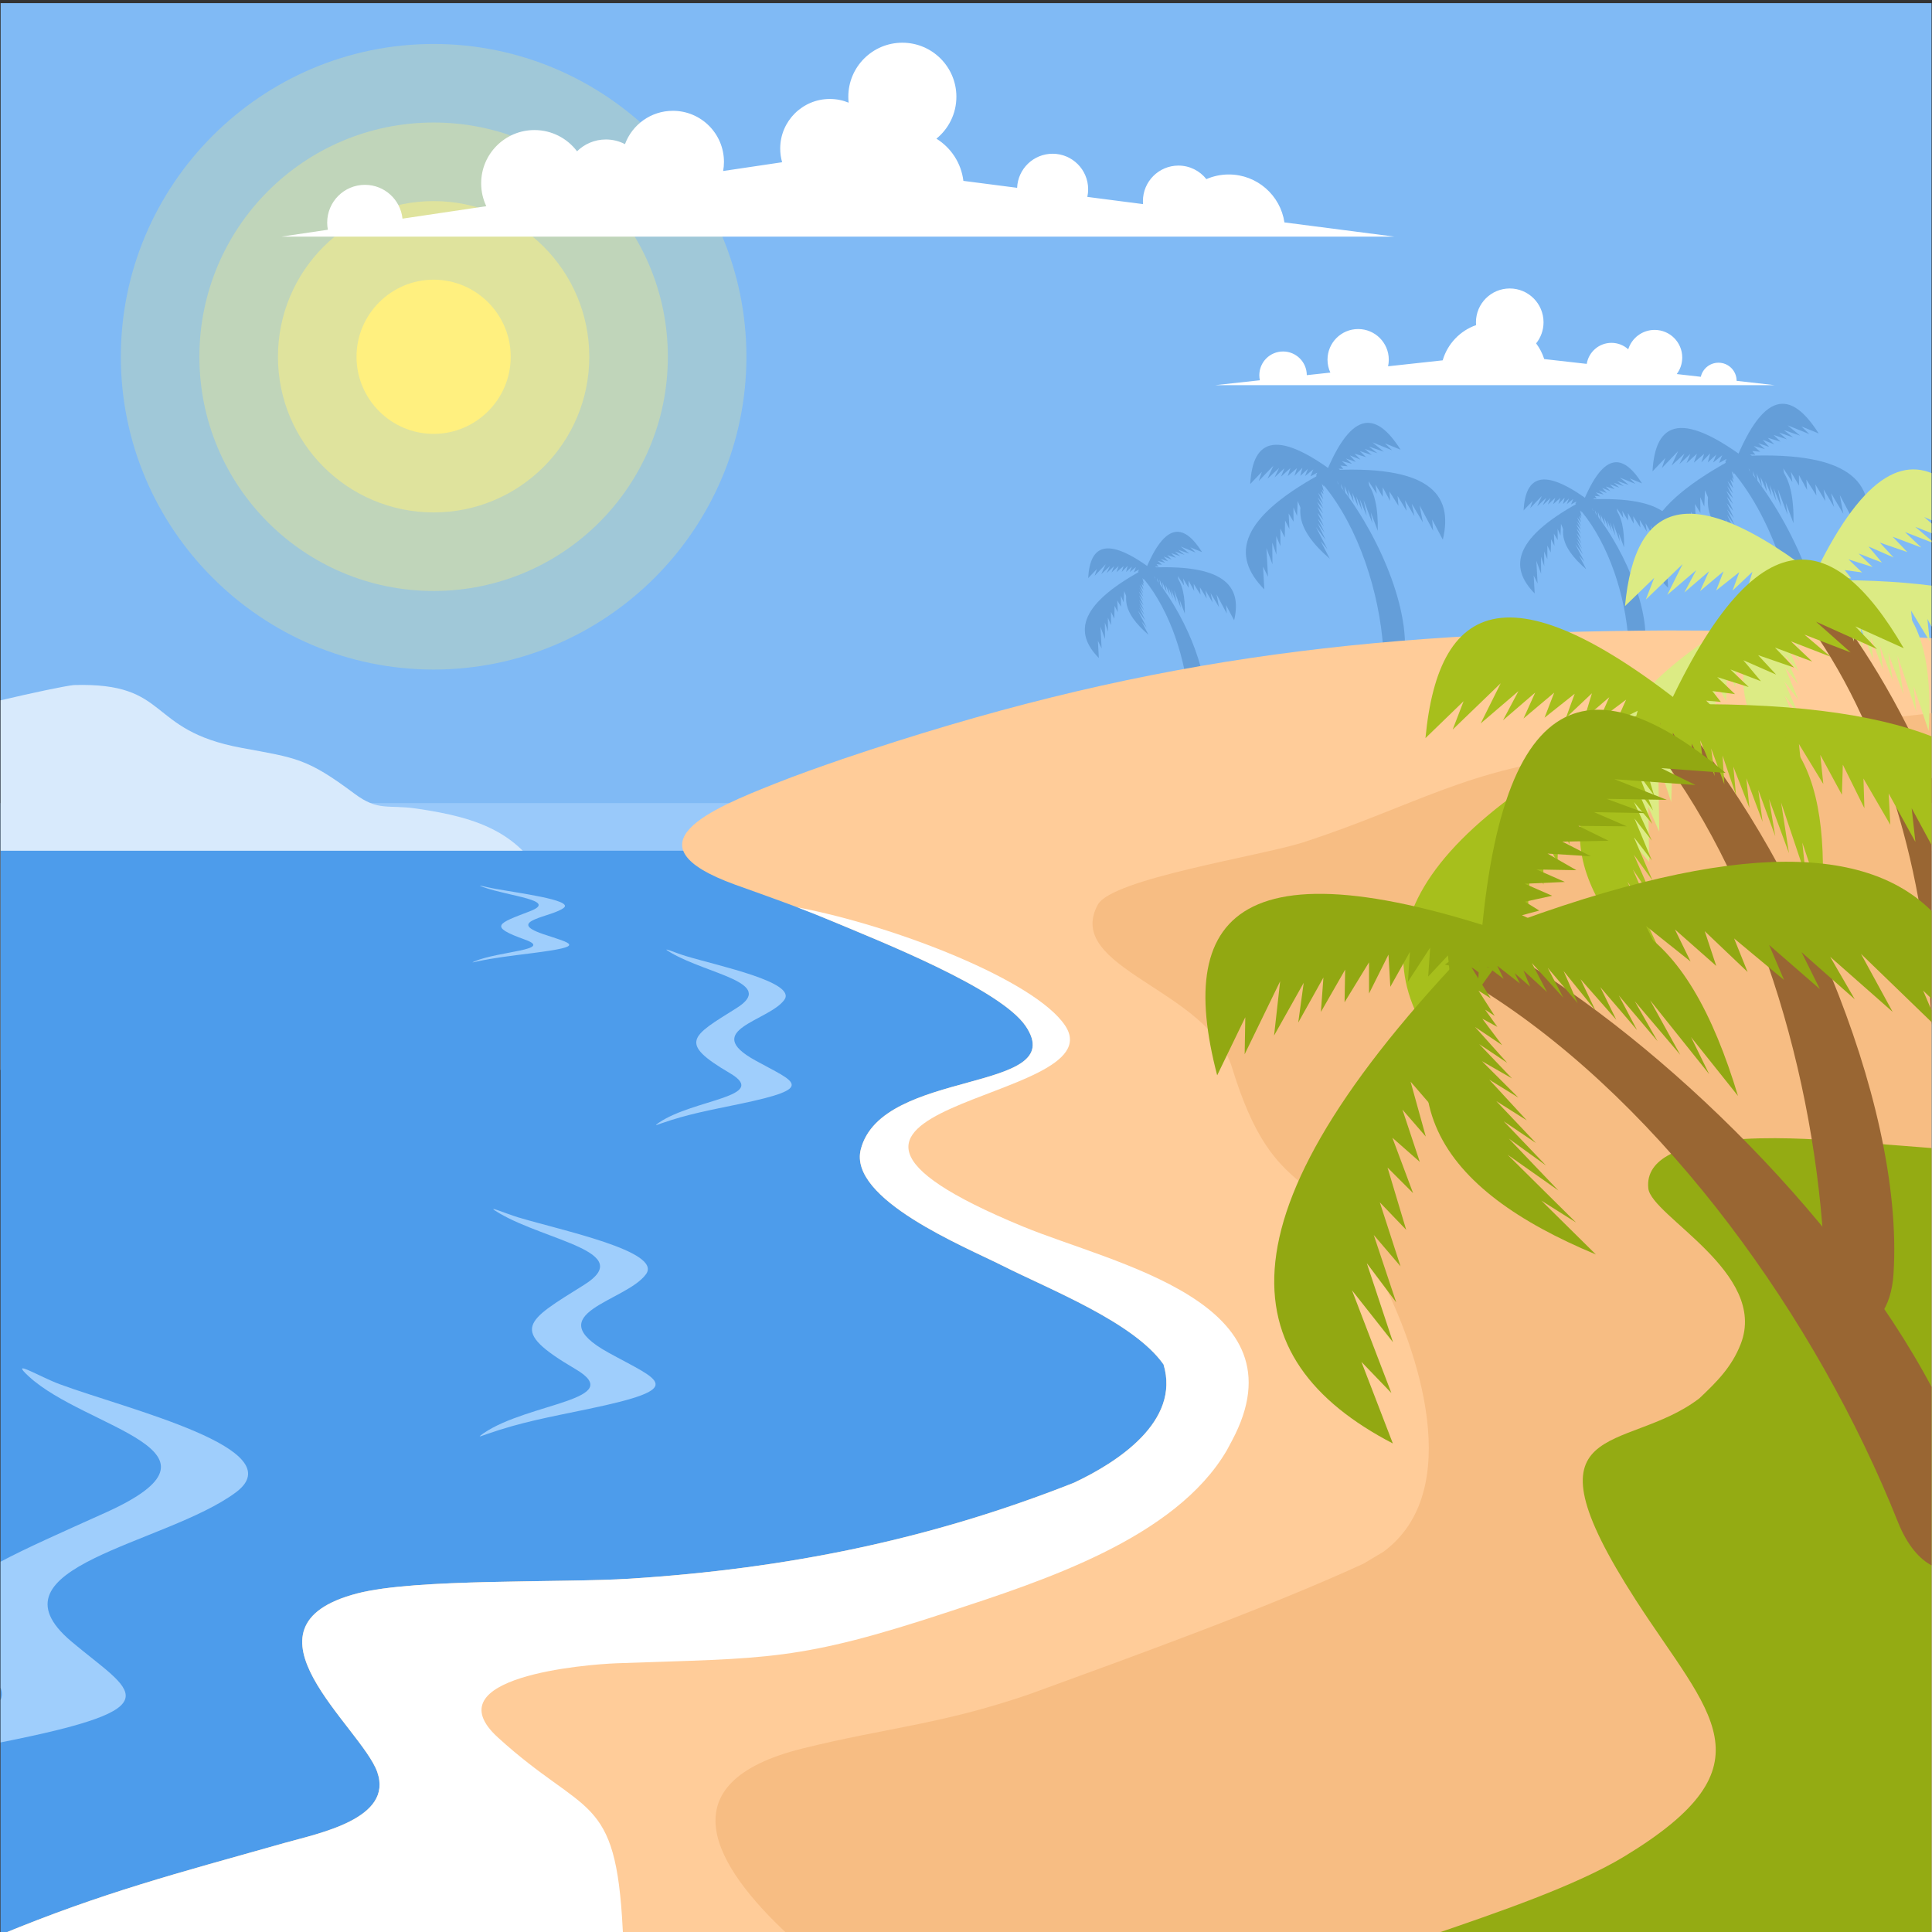 <?xml version="1.0" encoding="UTF-8"?>
<svg version="1.1" viewBox="0 0 880 880" xmlns="http://www.w3.org/2000/svg">
<rect x="0" y="0" width="880" height="880" fill="#333333" stroke="none"/>
<defs>
<clipPath id="a">
<path d="m0 660h660v-660h-660z"/>
</clipPath>
</defs>
<g transform="matrix(1.333 0 0 -1.333 0 880)">
<path d="m0.214 0h659.79v659.09h-659.79z" fill="#80baf5"/>
<path d="m0.212 369.47h659.79v16.273h-659.79z" fill="#99c9fa"/>
<g clip-path="url(#a)">
<g transform="translate(.214 294.57)">
<path d="m0 0v126.3c10.468 2.466 22.103 4.941 25.043 5.213 33.4 0.961 24.317-15.373 57.257-21.461 18.785-3.471 22.368-3.531 38.576-15.636 8.242-6.156 11.407-3.683 21.153-5.104 21.464-3.128 37.385-8.286 46.333-29.821 1.593-3.834 2.392-5.469 4.472-9.063 10.577-16.149 18.668-22.029-5.785-33.476-6.365-2.98-13.373-5.423-20.013-7.731-23.977-6.795-104.65-9.11-167.04-9.225" fill="#d8eafc" fill-rule="evenodd"/>
</g>
<g transform="translate(592.56 498.49)">
<path d="m0 0c-3.607 4.395-1.606 8.349 2.097 4.425 13.851-14.674 28.981-44.519 28.447-65.72-0.214-8.465-7.618-8.973-8.182-0.534-1.44 21.541-9.303 45.917-22.362 61.829" fill="#649ed9" fill-rule="evenodd"/>
</g>
<g transform="translate(594.66 504.72)">
<path d="m0 0c-35.021-18.282-37.208-32.715-24.673-45.423l-0.475 8.595 1.864-3.823-0.583 10.811 2.269-6.098-0.061 8.198 1.568-4.566-0.064 6.992 1.561-3.746-8e-3 6.624 1.642-3.374 0.133 6.398 1.621-3.168-0.264 5.816 1.837-3.095-0.044 5.426 1.372-3.234 0.236 5.602 1.325-3.127 0.688 4.037 0.983-1.489 0.539 2.612 0.493-1.086 1.024 3.778 0.659-1.345 1.373 4.704 0.614-1.915 1.693 3.343 0.159-0.809h3e-3c0.83 1.124 1.671 2.245 2.516 3.362" fill="#649ed9" fill-rule="evenodd"/>
</g>
<g transform="translate(592.79 504.19)">
<path d="m0 0c39.428 2.474 48.769-8.747 44.613-26.107l-4.038 7.601 0.382-4.236-5.094 9.555 1.213-6.392-4.187 7.045 1.016-4.718-3.559 6.018 0.602-4.015-3.421 5.673 0.341-3.737-3.425 5.406 0.249-3.548-2.78 5.113 0.026-3.598-2.765 4.666 0.495-3.479-3.1 4.674 0.485-3.364-2.678 3.1-0.068-1.784-1.814 1.958 0.14-1.185-2.832 2.703 0.135-1.491-3.61 3.314 0.466-1.955-3.178 1.985 0.28-0.775v-1e-3c-1.292 0.531-2.59 1.056-3.894 1.574" fill="#649ed9" fill-rule="evenodd"/>
</g>
<g transform="translate(593.39 504.32)">
<path d="m0 0c-15.174-11.708-11.212-22.736 1.335-33.459l-3.474 6.692 2.582-3.092-4.361 8.417 3.673-4.885-3.068 6.354 2.671-3.645-2.627 5.421 2.365-3.013-2.452 5.132 2.273-2.728-2.281 4.948 2.185-2.568-2.312 4.523 2.293-2.526-2.033 4.207 2.055-2.602-1.924 4.323 1.986-2.516-1.062 3.081 1.166-1.225-0.627 1.987 0.708-0.875-0.755 2.855 0.913-1.088-0.88 3.548 1.092-1.527-0.176 2.471 0.399-0.638c0.105 0.812 0.219 1.622 0.336 2.428" fill="#649ed9" fill-rule="evenodd"/>
</g>
<g transform="translate(589.34 502.59)">
<path d="m0 0c18.364 5.73 23.821-4.207 23.49-21.168l-2.619 6.926 0.578-4.02-3.298 8.706 1.171-6.012-2.636 6.383 0.923-4.427-2.244 5.453 0.662-3.789-2.146 5.134 0.512-3.545-2.122 4.881 0.451-3.375-1.791 4.655 0.347-3.442-1.742 4.229 0.562-3.285-1.9 4.207 0.544-3.177-1.555 2.737 0.134-1.712-1.039 1.718 0.179-1.121-1.59 2.344 0.201-1.415-2.011 2.863 0.401-1.832-1.683 1.628 0.203-0.717c-0.659 0.398-1.32 0.788-1.982 1.173" fill="#649ed9" fill-rule="evenodd"/>
</g>
<g transform="translate(600.61 500.23)">
<path d="m0 0c-26.225 20.9-34.999 15.73-35.947-1.129l4.39 4.591-1.177-3.45 5.529 5.765-2.21-4.903 4.371 4.047-1.715-3.561 3.725 3.462-1.282-3.153 3.552 3.231-1.041-3.041 3.499 3.005-0.94-2.923 2.996 3.059-0.799-3.073 2.892 2.683-1.093-2.745 3.119 2.53-1.061-2.653 2.492 1.381-0.341-1.562 1.656 0.815-0.352-0.949 2.509 0.968-0.414-1.215 3.167 1.122-0.74-1.454 2.588 0.187-0.357-0.531c0.992-0.16 1.986-0.329 2.984-0.504" fill="#649ed9" fill-rule="evenodd"/>
</g>
<g transform="translate(591.62 499.12)">
<path d="m0 0c10.77 28.813 20.522 27.605 29.818 12.937l-5.892 2.393 2.702-2.619-7.414 2.995 4.278-3.516-5.603 1.913 3.194-2.509-4.78 1.643 2.636-2.317-4.525 1.505 2.387-2.307-4.366 1.322 2.244-2.243-3.985 1.567 2.203-2.431-3.71 1.271 2.277-2.024-3.815 1.046 2.203-1.954-2.727 0.264 1.068-1.26-1.759 0.086 0.767-0.71-2.531-0.111 0.95-0.922-3.145-0.229 1.337-1.01-2.2-0.837 0.561-0.333-2e-3 -2e-3c-0.726-0.526-1.451-1.064-2.171-1.608" fill="#649ed9" fill-rule="evenodd"/>
</g>
<g transform="translate(540.49 485.32)">
<path d="m0 0c-2.57 3.131-1.145 5.95 1.497 3.155 9.872-10.46 20.655-31.735 20.277-46.848-0.151-6.033-5.431-6.396-5.833-0.381-1.027 15.355-6.632 32.732-15.941 44.074" fill="#649ed9" fill-rule="evenodd"/>
</g>
<g transform="translate(541.99 489.76)">
<path d="m0 0c-24.963-13.031-26.523-23.319-17.588-32.378l-0.338 6.125 1.328-2.724-0.417 7.707 1.621-4.348-0.046 5.845 1.119-3.255-0.045 4.985 1.112-2.672-7e-3 4.721 1.171-2.404 0.096 4.561 1.156-2.258-0.19 4.145 1.31-2.206-0.032 3.868 0.981-2.305 0.166 3.993 0.946-2.23 0.49 2.879 0.7-1.062 0.385 1.862 0.349-0.774 0.732 2.693 0.468-0.958 0.98 3.352 0.439-1.365 1.205 2.384 0.115-0.576c0.593 0.8 1.19 1.599 1.794 2.395" fill="#649ed9" fill-rule="evenodd"/>
</g>
<g transform="translate(540.65 489.39)">
<path d="m0 0c28.107 1.763 34.764-6.235 31.801-18.609l-2.879 5.418 0.274-3.02-3.631 6.811 0.866-4.557-2.988 5.022 0.726-3.362-2.538 4.289 0.431-2.862-2.441 4.044 0.245-2.665-2.442 3.854 0.179-2.528-1.983 3.644 0.02-2.565-1.973 3.326 0.354-2.479-2.208 3.331 0.345-2.398-1.911 2.21-0.049-1.271-1.292 1.395 0.101-0.844-2.022 1.926 0.096-1.062-2.572 2.362 0.333-1.394-2.267 1.415 0.198-0.552 3e-3 -1e-3c-0.92 0.378-1.847 0.752-2.776 1.122" fill="#649ed9" fill-rule="evenodd"/>
</g>
<g transform="translate(541.08 489.48)">
<path d="m0 0c-10.815-8.347-7.99-16.208 0.953-23.85l-2.476 4.768 1.839-2.203-3.109 5.999 2.619-3.481-2.187 4.53 1.906-2.599-1.872 3.863 1.682-2.146-1.747 3.657 1.622-1.944-1.626 3.527 1.558-1.83-1.648 3.224 1.633-1.801-1.45 2.999 1.465-1.855-1.372 3.083 1.416-1.794-0.754 2.195 0.83-0.873-0.448 1.417 0.505-0.625-0.537 2.036 0.647-0.776-0.625 2.528 0.779-1.087-0.125 1.761 0.285-0.454c0.073 0.579 0.154 1.155 0.237 1.731" fill="#649ed9" fill-rule="evenodd"/>
</g>
<g transform="translate(538.2 488.24)">
<path d="m0 0c13.092 4.085 16.979-2.999 16.742-15.089l-1.864 4.938 0.411-2.867-2.351 6.207 0.837-4.286-1.882 4.55 0.66-3.156-1.601 3.888 0.471-2.701-1.528 3.66 0.364-2.527-1.512 3.479 0.321-2.406-1.276 3.319 0.247-2.454-1.242 3.015 0.399-2.343-1.352 2.999 0.387-2.265-1.11 1.952 0.098-1.221-0.74 1.226 0.125-0.8-1.132 1.671 0.144-1.009-1.435 2.041 0.287-1.305-1.201 1.16 0.147-0.512c-0.471 0.284-0.941 0.562-1.414 0.836" fill="#649ed9" fill-rule="evenodd"/>
</g>
<g transform="translate(546.23 486.56)">
<path d="m0 0c-18.694 14.9-24.947 11.213-25.624-0.805l3.129 3.273-0.84-2.46 3.944 4.111-1.578-3.495 3.117 2.884-1.222-2.538 2.655 2.468-0.913-2.248 2.533 2.304-0.745-2.167 2.494 2.14-0.671-2.083 2.137 2.18-0.568-2.189 2.06 1.912-0.779-1.958 2.222 1.803-0.754-1.89 1.776 0.985-0.243-1.114 1.179 0.581-0.25-0.676 1.789 0.69-0.294-0.867 2.256 0.801-0.527-1.037 1.845 0.134-0.255-0.379c0.706-0.114 1.417-0.235 2.127-0.36" fill="#649ed9" fill-rule="evenodd"/>
</g>
<g transform="translate(539.82 485.77)">
<path d="m0 0c7.677 20.538 14.63 19.676 21.258 9.22l-4.202 1.705 1.926-1.865-5.286 2.134 3.051-2.505-3.996 1.363 2.278-1.789-3.405 1.172 1.877-1.652-3.225 1.074 1.701-1.646-3.112 0.942 1.6-1.599-2.842 1.118 1.572-1.732-2.643 0.905 1.622-1.444-2.722 0.746 1.571-1.392-1.944 0.188 0.763-0.899-1.255 0.061 0.546-0.504-1.803-0.08 0.676-0.658-2.241-0.163 0.953-0.72-1.569-0.596 0.4-0.238c-0.518-0.376-1.034-0.759-1.549-1.146" fill="#649ed9" fill-rule="evenodd"/>
</g>
<g transform="translate(452.44 494.23)">
<path d="m0 0c-3.264 3.977-1.451 7.554 1.898 4.004 12.534-13.278 26.222-40.282 25.74-59.466-0.194-7.66-6.893-8.12-7.403-0.484-1.305 19.491-8.418 41.548-20.235 55.946" fill="#649ed9" fill-rule="evenodd"/>
</g>
<g transform="translate(454.34 499.87)">
<path d="m0 0c-31.689-16.542-33.668-29.602-22.324-41.101l-0.431 7.777 1.688-3.46-0.53 9.783 2.054-5.518-0.057 7.418 1.422-4.132-0.059 6.329 1.414-3.391-8e-3 5.993 1.485-3.053 0.12 5.791 1.47-2.867-0.242 5.261 1.663-2.8-0.041 4.91 1.244-2.925 0.211 5.067 1.2-2.83 0.623 3.654 0.89-1.347 0.487 2.363 0.444-0.982 0.928 3.418 0.596-1.217 1.244 4.256 0.554-1.732 1.531 3.025 0.148-0.732c0.752 1.016 1.511 2.031 2.276 3.042" fill="#649ed9" fill-rule="evenodd"/>
</g>
<g transform="translate(452.64 499.39)">
<path d="m0 0c35.68 2.237 44.128-7.915 40.37-23.622l-3.653 6.876 0.344-3.833-4.611 8.645 1.098-5.783-3.787 6.377 0.921-4.271-3.225 5.444 0.547-3.631-3.095 5.132 0.309-3.381-3.1 4.893 0.228-3.213-2.516 4.628 0.024-3.257-2.506 4.223 0.451-3.148-2.806 4.229 0.442-3.043-2.426 2.805-0.062-1.614-1.641 1.771 0.127-1.071-2.563 2.444 0.12-1.349-3.263 2.999 0.418-1.77-2.874 1.797 0.252-0.7v-2e-3c-1.168 0.482-2.341 0.955-3.523 1.425" fill="#649ed9" fill-rule="evenodd"/>
</g>
<g transform="translate(453.19 499.51)">
<path d="m0 0c-13.73-10.595-10.144-20.573 1.208-30.275l-3.144 6.054 2.335-2.799-3.945 7.617 3.325-4.419-2.778 5.75 2.418-3.3-2.376 4.906 2.139-2.725-2.218 4.642 2.056-2.469-2.063 4.477 1.978-2.323-2.096 4.093 2.078-2.286-1.843 3.807 1.861-2.354-1.741 3.913 1.796-2.278-0.958 2.787 1.054-1.107-0.568 1.797 0.641-0.791-0.68 2.584 0.82-0.986-0.794 3.21 0.988-1.38-0.157 2.235 0.362-0.576c0.094 0.735 0.195 1.466 0.302 2.196" fill="#649ed9" fill-rule="evenodd"/>
</g>
<g transform="translate(449.53 497.94)">
<path d="m0 0c16.617 5.187 21.555-3.805 21.255-19.153l-2.369 6.269 0.522-3.639-2.984 7.878 1.06-5.441-2.386 5.777 0.836-4.006-2.032 4.934 0.601-3.428-1.943 4.645 0.462-3.208-1.918 4.416 0.407-3.054-1.619 4.212 0.313-3.113-1.575 3.826 0.507-2.973-1.72 3.808 0.492-2.876-1.406 2.477 0.122-1.548-0.94 1.553 0.161-1.014-1.438 2.121 0.184-1.281-1.824 2.591 0.366-1.657-1.525 1.473 0.185-0.65c-0.596 0.36-1.193 0.714-1.794 1.061" fill="#649ed9" fill-rule="evenodd"/>
</g>
<g transform="translate(459.73 495.8)">
<path d="m0 0c-23.73 18.913-31.669 14.234-32.528-1.022l3.973 4.156-1.065-3.123 5.003 5.217-1.999-4.436 3.954 3.661-1.551-3.222 3.369 3.133-1.159-2.853 3.215 2.924-0.944-2.752 3.167 2.719-0.851-2.645 2.712 2.766-0.725-2.778 2.616 2.426-0.987-2.484 2.821 2.29-0.959-2.4 2.254 1.249-0.308-1.413 1.497 0.737-0.319-0.857 2.272 0.874-0.375-1.099 2.867 1.016-0.669-1.316 2.342 0.169-0.325-0.48c0.898-0.145 1.798-0.298 2.702-0.457" fill="#649ed9" fill-rule="evenodd"/>
</g>
<g transform="translate(451.59 494.8)">
<path d="m0 0c9.747 26.071 18.572 24.978 26.984 11.704l-5.335 2.166 2.446-2.369-6.708 2.71 3.871-3.182-5.072 1.731 2.894-2.27-4.325 1.486 2.384-2.096-4.094 1.363 2.158-2.089-3.949 1.197 2.028-2.029-3.603 1.417 1.994-2.2-3.357 1.151 2.061-1.833-3.455 0.948 1.994-1.768-2.467 0.238 0.965-1.14-1.59 0.077 0.691-0.64-2.288-0.102 0.86-0.835-2.848-0.206 1.213-0.914-1.992-0.757 0.508-0.303h-3e-3c-0.656-0.476-1.311-0.963-1.965-1.455" fill="#649ed9" fill-rule="evenodd"/>
</g>
<g transform="translate(390.96 462.2)">
<path d="m0 0c-2.475 3.014-1.1 5.724 1.438 3.035 9.498-10.061 19.869-30.526 19.506-45.062-0.146-5.804-5.223-6.152-5.611-0.366-0.989 14.769-6.38 31.483-15.333 42.393" fill="#649ed9" fill-rule="evenodd"/>
</g>
<g transform="translate(392.39 466.47)">
<path d="m0 0c-24.015-12.535-25.514-22.433-16.919-31.146l-0.325 5.895 1.278-2.622-0.401 7.413 1.556-4.181-0.042 5.62 1.076-3.131-0.044 4.795 1.07-2.569-5e-3 4.543 1.125-2.316 0.093 4.388 1.112-2.171-0.183 3.987 1.261-2.122-0.031 3.721 0.941-2.218 0.162 3.841 0.908-2.144 0.471 2.769 0.676-1.022 0.367 1.791 0.338-0.745 0.704 2.591 0.451-0.922 0.943 3.225 0.419-1.313 1.161 2.293 0.11-0.554c0.572 0.769 1.147 1.537 1.728 2.304" fill="#649ed9" fill-rule="evenodd"/>
</g>
<g transform="translate(391.11 466.11)">
<path d="m0 0c27.035 1.696 33.438-5.998 30.59-17.9l-2.769 5.211 0.263-2.904-3.494 6.551 0.831-4.384-2.872 4.832 0.698-3.236-2.44 4.127 0.414-2.752-2.347 3.889 0.234-2.562-2.349 3.707 0.172-2.434-1.907 3.507 0.02-2.468-1.899 3.2 0.34-2.385-2.124 3.204 0.333-2.306-1.838 2.125-0.048-1.223-1.243 1.343 0.099-0.812-1.943 1.852 0.09-1.022-2.474 2.273 0.318-1.342-2.178 1.362 0.191-0.531v-1e-3c-0.885 0.364-1.773 0.724-2.668 1.079" fill="#649ed9" fill-rule="evenodd"/>
</g>
<g transform="translate(391.52 466.2)">
<path d="m0 0c-10.403-8.028-7.685-15.589 0.919-22.941l-2.382 4.587 1.767-2.12-2.989 5.771 2.521-3.349-2.108 4.358 1.834-2.5-1.801 3.717 1.622-2.066-1.681 3.518 1.559-1.87-1.564 3.392 1.497-1.761-1.585 3.102 1.573-1.732-1.397 2.884 1.411-1.782-1.32 2.963 1.362-1.725-0.727 2.112 0.799-0.839-0.429 1.362 0.484-0.6-0.516 1.958 0.625-0.747-0.606 2.432 0.75-1.046-0.12 1.695 0.274-0.436c0.072 0.556 0.15 1.109 0.228 1.663" fill="#649ed9" fill-rule="evenodd"/>
</g>
<g transform="translate(388.75 465.01)">
<path d="m0 0c12.592 3.93 16.333-2.883 16.105-14.514l-1.794 4.75 0.395-2.757-2.259 5.97 0.804-4.122-1.811 4.377 0.634-3.036-1.538 3.74 0.453-2.599-1.472 3.521 0.352-2.432-1.455 3.347 0.309-2.314-1.228 3.191 0.24-2.359-1.195 2.9 0.384-2.252-1.303 2.884 0.372-2.18-1.065 1.878 0.093-1.175-0.713 1.179 0.122-0.768-1.09 1.607 0.139-0.971-1.381 1.964 0.276-1.257-1.153 1.117 0.139-0.493c-0.454 0.272-0.904 0.542-1.36 0.804" fill="#649ed9" fill-rule="evenodd"/>
</g>
<g transform="translate(396.47 463.39)">
<path d="m0 0c-17.981 14.331-23.997 10.786-24.646-0.774l3.009 3.149-0.806-2.365 3.791 3.952-1.515-3.361 2.996 2.774-1.176-2.441 2.554 2.374-0.878-2.163 2.436 2.215-0.715-2.083 2.4 2.058-0.646-2.003 2.055 2.096-0.548-2.106 1.982 1.839-0.747-1.882 2.136 1.735-0.725-1.82 1.708 0.948-0.233-1.071 1.134 0.558-0.243-0.649 1.723 0.662-0.284-0.832 2.171 0.769-0.507-0.996 1.773 0.127-0.245-0.363c0.682-0.111 1.362-0.227 2.046-0.347" fill="#649ed9" fill-rule="evenodd"/>
</g>
<g transform="translate(390.31 462.63)">
<path d="m0 0c7.385 19.756 14.074 18.928 20.447 8.87l-4.043 1.64 1.855-1.795-5.084 2.054 2.932-2.411-3.841 1.312 2.19-1.72-3.275 1.124 1.805-1.587-3.101 1.031 1.637-1.581-2.995 0.906 1.539-1.537-2.732 1.074 1.512-1.667-2.544 0.872 1.561-1.389-2.617 0.718 1.51-1.339-1.87 0.18 0.732-0.863-1.205 0.057 0.524-0.484-1.734-0.077 0.651-0.634-2.156-0.155 0.916-0.694-1.509-0.573 0.385-0.229c-0.497-0.362-0.995-0.729-1.49-1.103" fill="#649ed9" fill-rule="evenodd"/>
</g>
<path d="m0.214 369.47h660.09v-370.47h-660.09z" fill="#4d9ceb" fill-rule="evenodd"/>
<g transform="translate(660.3 442.08)">
<path d="m0 0v-443.08h-660.09v0.073c34.909 14.446 60.603 21.064 96.95 31.338 11.656 3.293 37.381 8.277 31.738 24.271-5.395 15.292-50.396 49.693-6.801 61.015 19.961 5.182 69.568 3.52 93.383 5.045 53.017 3.395 102.02 13.201 151.49 32.771 14.711 6.912 36.474 20.88 30.605 40.415-10.146 14.444-38.767 25.545-55.046 33.763-12.765 6.442-52.806 22.718-48.386 39.791 7.194 27.784 71.768 19.019 56.371 41.998-8.603 12.841-50.133 29.172-66.317 35.975-10.802 4.542-21.902 8.434-32.93 12.387-37.985 13.727-8.034 25.993 13.743 34.631 7.564 2.999 15.138 5.657 22.826 8.31 100.12 33.94 177.14 43.421 282.03 43.958 31.268 0 61.572-0.927 90.432-2.658" fill="#fc9" fill-rule="evenodd"/>
</g>
<g transform="translate(660.3 416.51)">
<path d="m0 0v-417.52h-390.9c-25.352 23.556-42.214 52.042 4.825 63.717 28.706 7.125 47.23 8.159 77.448 18.524 35.126 12.793 81.008 29.375 114.17 44.593l6.836 4.073c28.176 20.728 11.944 69.136-1.125 94.228-20.486 39.329-35.696 22.684-50.604 71.355-8.164 26.656-57.535 33.751-45.859 55.508 4.782 8.914 55.178 16.581 70.21 21.336 38.024 12.39 56.856 25.718 97.664 29.615 40.168 3.834 78.134 10.245 117.33 14.566" fill="#f7bd83" fill-rule="evenodd"/>
</g>
<g transform="translate(212.91 -1)">
<path d="m0 0h-212.69v0.073c34.909 14.447 60.603 21.065 96.95 31.338 11.656 3.293 37.381 8.277 31.738 24.272-5.395 15.292-50.396 49.692-6.801 61.014 19.961 5.183 69.568 3.521 93.383 5.045 53.017 3.396 102.02 13.201 151.49 32.772 14.711 6.912 36.474 20.88 30.605 40.415-10.146 14.443-38.767 25.545-55.046 33.762-12.765 6.443-52.806 22.718-48.386 39.791 7.194 27.785 71.768 19.019 56.371 41.998-8.603 12.841-50.133 29.173-66.317 35.976-3.885 1.633-7.808 3.183-11.753 4.681 33.415-6.345 81.14-24.955 91.47-40.374 18.007-26.876-117.59-26.08-14.378-68.711 31.153-12.866 96.751-25.712 71.436-73.136l-1.777-3.325c-17.636-30.196-63.208-44.695-94.699-55.07-52.033-17.208-62.132-15.843-113.66-17.696-10.761-0.386-63.405-4.684-40.692-25.374 30.024-27.353 40.266-18.601 42.624-65.488 0.031-0.667 0.078-1.318 0.127-1.963" fill="#fff" fill-rule="evenodd"/>
</g>
<g transform="translate(616.18 449.36)">
<path d="m0 0c-7.512 9.908-2.803 18.379 4.959 9.492 14.018-16.049 28.386-39.849 39.169-65.387v-85.482c-0.262 1.317-0.427 2.774-0.473 4.377-1.333 47.196-16.458 101.13-43.655 137" fill="#963" fill-rule="evenodd"/>
</g>
<g transform="translate(621.29 462.8)">
<path d="m0 0c-78.072-37-84.07-68.355-57.748-97.178l-0.314 18.819 3.751-8.512-0.365 23.677 4.447-13.52 0.554 17.92 3.046-10.109 0.448 15.284 3.095-8.319 0.544 14.476 3.303-7.513 0.831 13.974 3.278-7.058-0.091 12.728 3.758-6.916 0.356 11.86 2.729-7.182 0.987 12.222 2.632-6.949 1.848 8.769 2.016-3.342 1.399 5.666 0.985-2.414 2.561 8.169 1.323-2.994 3.398 10.162 1.181-4.237 3.98 7.164 0.284-1.781c1.911 2.385 3.839 4.763 5.784 7.134" fill="#dceb84" fill-rule="evenodd"/>
</g>
<g transform="translate(617.14 461.82)">
<path d="m0 0c16.843 0.405 31.132-0.235 43.16-1.801v-14.493l-1.708 3.15 0.792-7.644-6.378 10.474 0.777-7.391-5.596 7.001-0.299-3.893-3.798 4.431 0.21-2.598-5.964 6.143 0.165-3.269-7.605 7.547 0.85-4.314-6.778 4.607 0.549-1.718v-1e-3c-2.78 1.271-5.574 2.527-8.377 3.769" fill="#dceb84" fill-rule="evenodd"/>
</g>
<g transform="translate(618.47 462.04)">
<path d="m0 0c-34.148-24.306-26.415-48.739 0.098-73.23l-7.027 14.915 5.378-6.975-8.82 18.762 7.617-10.984-6.17 14.147 5.528-8.196-5.278 12.07 4.908-6.784-4.924 11.423 4.741-6.156-4.571 11.007 4.563-5.795-4.678 10.078 4.801-5.712-4.09 9.364 4.274-5.859-3.84 9.611 4.129-5.668-2.059 6.822 2.443-2.772-1.206 4.394 1.476-1.974-1.404 6.302 1.893-2.454-1.619 7.826 2.257-3.428-0.174 5.415 0.818-1.425c0.299 1.765 0.61 3.522 0.936 5.276" fill="#dceb84" fill-rule="evenodd"/>
</g>
<g transform="translate(609.48 458.6)">
<path d="m0 0c40.614 10.972 51.701-11.204 49.545-48.242l-5.135 15.358 0.923-8.834-6.473 19.304 2.053-13.238-5.222 14.173 1.643-9.753-4.442 12.106 1.122-8.337-4.256 11.402 0.82-7.792-4.226 10.845 0.701-7.412-3.522 10.323 0.476-7.549-3.452 9.388 0.945-7.226-3.795 9.351 0.921-6.988-3.168 6.114 0.152-3.754-2.124 3.843 0.291-2.464-3.275 5.254 0.323-3.109-4.155 6.427 0.725-4.037-3.545 3.701 0.386-1.586v-1e-3c-1.408 0.926-2.82 1.836-4.236 2.733" fill="#dceb84" fill-rule="evenodd"/>
</g>
<g transform="translate(633.91 452.49)">
<path d="m0 0c-55.546 47.886-75.154 37.328-78.651 0.566l9.984 9.664-2.866-7.44 12.572 12.131-5.246-10.528 9.896 8.475-4.05-7.636 8.431 7.25-3.065-6.784 8.036 6.763-2.533-6.555 7.896 6.27-2.299-6.309 6.806 6.43-2.005-6.646 6.545 5.617-2.619-5.906 7.026 5.265-2.538-5.706 5.562 2.808-0.877-3.385 3.685 1.64-0.847-2.041 5.564 1.902-1.008-2.618 7.018 2.184-1.739-3.118 5.67 0.192-0.83-1.129 3e-3 -1e-3c2.154-0.433 4.315-0.886 6.479-1.355" fill="#dceb84" fill-rule="evenodd"/>
</g>
<g transform="translate(614.18 450.82)">
<path d="m0 0c17.21 41.127 32.33 53.47 46.127 47.561v-16.126l-2.815 1.265 2.815-2.5v-3.14l-5.846 2.251 5.846-4.966v-0.429l-9.379 3.634 5.567-5.284-9.764 3.67 5.017-5.244-9.427 3.26 4.713-5.092-8.576 3.758 4.61-5.497-7.998 3.09 4.805-4.616-8.25 2.61 4.648-4.458-5.934 0.81 2.227-2.845-3.837 0.333 1.612-1.613-5.54-0.029 2.002-2.097-6.892-0.231 2.837-2.323-4.878-1.641 1.196-0.78c-1.635-1.09-3.262-2.203-4.886-3.331" fill="#dceb84" fill-rule="evenodd"/>
</g>
<g transform="translate(.214 64.782)">
<path d="m0 0v14.503c0.526 1.271 0.555 2.632 0 4.106v43.148c8.752 4.665 20.705 9.94 35.787 16.735 47.464 21.383-6.64 28.554-26.176 46.582-6.917 6.378 3.519-0.058 10.557-2.665 23.258-8.625 80.185-22.113 60.216-36.964-23.977-17.832-86.567-25.374-56.196-50.964 20.791-17.521 36.52-22.458-24.188-34.481" fill="#9fcefc" fill-rule="evenodd"/>
</g>
<g transform="translate(660.3 267.85)">
<path d="m0 0v-268.85h-170.93c22.253 7.64 49.08 16.77 65.631 26.798 51.807 31.392 29.154 48.506 3.967 87.594-40.832 63.371-3.467 49.639 21.738 68.992 5.927 5.611 10.987 10.614 14.076 18.474 9.582 24.379-30.563 43.789-31.553 53.241-2.23 21.269 52.436 17.062 63.366 16.316 13.608-0.93 24.316-1.867 33.705-2.565" fill="#94ab13" fill-rule="evenodd"/>
</g>
<g transform="translate(226.02 276.33)">
<path d="m0 0c-2.881-1.083-1.833-0.528-0.845 0.246 11.883 8.054 38.073 8.763 24.185 16.92-17.744 10.42-13.201 12.498 2.304 22.198 13.862 8.675-9.895 11.584-22.363 18.897-4.413 2.589 1.443-0.023 4.956-1.08 11.609-3.499 38.103-8.97 33.744-14.996-5.231-7.235-28.721-10.293-9.95-20.676 13.613-7.53 21.368-9.33-5.27-14.888-10.634-2.218-17.715-3.47-26.761-6.621" fill="#9fcefc" fill-rule="evenodd"/>
</g>
<g transform="translate(166.37 170.14)">
<path d="m0 0c-3.731-1.401-2.376-0.684-1.095 0.318 15.392 10.434 49.312 11.352 31.323 21.915-22.978 13.498-17.098 16.191 2.984 28.753 17.96 11.236-12.814 15.005-28.963 24.476-5.717 3.353 1.869-0.029 6.417-1.399 15.037-4.533 49.356-11.619 43.711-19.423-6.777-9.37-37.204-13.333-12.891-26.782 17.635-9.751 27.678-12.084-6.828-19.282-13.77-2.872-22.944-4.491-34.658-8.576" fill="#9fcefc" fill-rule="evenodd"/>
</g>
<g transform="translate(162.78 331.58)">
<path d="m0 0c-2.053-0.473-1.306-0.23-0.603 0.109 8.471 3.519 27.141 3.829 17.24 7.393-12.646 4.554-9.411 5.462 1.641 9.701 9.884 3.792-7.049 5.063-15.938 8.259-3.149 1.131 1.027-0.01 3.531-0.472 8.274-1.53 27.16-3.921 24.055-6.555-3.731-3.161-20.476-4.498-7.093-9.035 9.703-3.289 15.23-4.077-3.758-6.505-7.579-0.97-12.629-1.515-19.075-2.895" fill="#9fcefc" fill-rule="evenodd"/>
</g>
<g transform="translate(566.61 403.13)">
<path d="m0 0c-9.811 12.937-3.66 23.997 6.474 12.393 37.904-43.394 77.786-130.22 73.931-190.65-1.538-24.134-22.722-24.765-23.404-0.628-1.741 61.626-21.492 132.05-57.001 178.89" fill="#963" fill-rule="evenodd"/>
</g>
<g transform="translate(573.28 420.67)">
<path d="m0 0c-101.94-48.31-109.77-89.252-75.402-126.89l-0.412 24.574 4.898-11.116-0.475 30.917 5.804-17.653 0.726 23.398 3.976-13.199 0.586 19.957 4.04-10.864 0.711 18.902 4.31-9.808 1.085 18.244 4.281-9.216-0.118 16.619 4.908-9.03 0.465 15.487 3.565-9.379 1.286 15.961 3.436-9.075 2.413 11.45 2.637-4.364 1.823 7.398 1.286-3.153 3.342 10.668 1.729-3.909 4.436 13.268 1.541-5.53 5.199 9.351 0.372-2.323v-1e-3c2.494 3.114 5.014 6.218 7.552 9.314" fill="#a7bf1c" fill-rule="evenodd"/>
</g>
<g transform="translate(567.87 419.39)">
<path d="m0 0c42.204 1.016 72.17-2.977 92.431-10.943v-37.548l-7.084 13.092 1.279-11.52-9.137 16.559 0.562-10.698-9.176 15.806 0.323-10.155-7.37 14.894-0.321-10.271-7.383 13.622 1.034-9.98-8.328 13.675 1.013-9.652-7.305 9.144-0.392-5.085-4.957 5.788 0.273-3.394-7.787 8.021 0.216-4.268-9.931 9.854 1.109-5.633-8.847 6.015 0.714-2.241v-2e-3c-3.629 1.659-7.276 3.299-10.936 4.92" fill="#a7bf1c" fill-rule="evenodd"/>
</g>
<g transform="translate(569.61 419.68)">
<path d="m0 0c-44.589-31.736-34.491-63.641 0.127-95.618l-9.176 19.475 7.023-9.109-11.519 24.499 9.95-14.342-8.055 18.472 7.217-10.701-6.894 15.759 6.409-8.857-6.432 14.915 6.192-8.037-5.966 14.37 5.956-7.566-6.108 13.16 6.27-7.46-5.342 12.227 5.58-7.649-5.013 12.548 5.392-7.4-2.69 8.908 3.193-3.621-1.576 5.738 1.929-2.576-1.838 8.229 2.475-3.204-2.115 10.217 2.948-4.475-0.228 7.071 1.07-1.863c0.388 2.305 0.797 4.601 1.221 6.89" fill="#a7bf1c" fill-rule="evenodd"/>
</g>
<g transform="translate(557.87 415.19)">
<path d="m0 0c53.034 14.327 67.507-14.628 64.694-62.991l-6.706 20.054 1.205-11.536-8.453 25.206 2.681-17.285-6.818 18.508 2.146-12.736-5.805 15.806 1.47-10.884-5.557 14.887 1.069-10.174-5.518 14.162 0.913-9.679-4.596 13.478 0.62-9.856-4.508 12.258 1.239-9.436-4.959 12.209 1.203-9.122-4.135 7.982 0.198-4.902-2.776 5.018 0.382-3.217-4.275 6.862 0.421-4.06-5.427 8.392 0.945-5.272-4.628 4.831 0.507-2.071h-2e-3c-1.836 1.208-3.68 2.398-5.53 3.568" fill="#a7bf1c" fill-rule="evenodd"/>
</g>
<g transform="translate(589.77 407.21)">
<path d="m0 0c-72.525 62.526-98.13 48.74-102.69 0.739l13.035 12.617-3.744-9.712 16.418 15.839-6.848-13.747 12.92 11.066-5.288-9.97 11.007 9.466-4.001-8.858 10.494 8.832-3.309-8.56 10.311 8.186-3.004-8.239 8.887 8.398-2.617-8.679 8.546 7.336-3.421-7.713 9.174 6.875-3.312-7.452 7.262 3.668-1.147-4.42 4.815 2.142-1.11-2.665 7.265 2.483-1.314-3.419 9.164 2.852-2.271-4.07 7.404 0.25-1.08-1.475v-1e-3c2.815-0.565 5.635-1.157 8.458-1.769" fill="#a7bf1c" fill-rule="evenodd"/>
</g>
<g transform="translate(564 405.03)">
<path d="m0 0c33.908 81.027 61.604 76.507 86.514 33.629l-16.557 7.474 7.427-7.77-20.829 9.364 11.82-10.502-15.779 6.077 8.844-7.514-13.458 5.214 7.267-6.898-12.746 4.791 6.552-6.847-12.31 4.255 6.155-6.646-11.2 4.905 6.021-7.177-10.444 4.036 6.276-6.027-10.774 3.407 6.07-5.822-7.75 1.058 2.908-3.714-5.011 0.435 2.108-2.107-7.234-0.037 2.612-2.738-9-0.304 3.708-3.032-6.373-2.144 1.561-1.017c-2.132-1.425-4.256-2.876-6.378-4.349" fill="#a7bf1c" fill-rule="evenodd"/>
</g>
<g transform="translate(508.72 320.46)">
<path d="m0 0c-16.603 10.671-14.206 25.866 2.213 16.854 51.409-28.216 117.11-90.612 149.38-151.61v-60.57c-4.288 2.119-8.598 6.943-11.78 14.938-27.739 69.623-79.703 141.76-139.81 180.39" fill="#963" fill-rule="evenodd"/>
</g>
<g transform="translate(509 343.28)">
<path d="m0 0c-96.185-97.738-88.018-147.75-33.061-176.35l-10.737 27.884 10.237-10.644-13.459 35.093 14.002-17.727-8.949 27.013 10.053-13.405-7.669 23.025 9.151-10.712-7.086 21.871 9.02-9.392-6.383 21.278 8.734-8.73-7.078 18.92 9.374-8.257-5.936 17.874 7.985-9.218-5.199 18.756 7.715-8.922-2.031 14.077 4.832-3.879-1.007 9.207 2.783-3.062-0.64 13.575 3.608-3.741-0.481 16.999 4.07-5.67 2.029 12.848 1.394-2.497v-2e-3c1.545 4.598 3.126 9.195 4.729 13.789" fill="#92a812" fill-rule="evenodd"/>
</g>
<g transform="translate(503.37 339.55)">
<path d="m0 0c86.21 33.924 133.71 32.553 156.94 9.048v-29.99l-3.178 3.08 3.178-7.462v-3.601l-24.412 23.611 10.823-19.827-21.346 18.812 8.394-14.502-18.18 16.079 6.272-12.618-17.349 15.088 5.108-11.978-17.075 14.21 4.608-11.457-14.635 13.923 3.926-11.859-14.121 12.464 5.354-10.96-15.22 12.131 5.186-10.594-12.157 7.384 1.676-5.967-8.076 4.535 1.727-3.76-12.238 5.903 2.028-4.783-15.453 7.101 3.621-5.966-12.613 3.17 1.752-2.262c-4.837 0.377-9.683 0.725-14.54 1.047" fill="#92a812" fill-rule="evenodd"/>
</g>
<g transform="translate(505.22 340.61)">
<path d="m0 0c-37.64-54.856-12.782-87.057 40.095-109.1l-18.612 18.396 11.823-7.463-23.382 23.153 17.346-12.214-16.913 17.72 12.709-9.2-14.451 15.111 11.016-7.433-13.571 14.337 10.422-6.588-12.811 13.91 9.957-6.147-12.469 12.471 10.274-5.896-11.204 11.727 9.565-6.403-10.968 12.232 9.245-6.196-6.79 9.046 5.155-2.8-4.194 5.891 3.279-2.135-5.536 8.624 4.163-2.621-6.684 10.78 5.236-3.876-3.215 7.975 2-1.68c-0.519 2.794-1.012 5.586-1.485 8.375" fill="#92a812" fill-rule="evenodd"/>
</g>
<g transform="translate(493.7 330.57)">
<path d="m0 0c54.554 38.512 83.174 11.506 100.17-44.877l-16.033 20.09 6.196-12.664-20.18 25.242 10.281-18.613-15.517 18.279 7.769-13.643-13.225 15.62 6.223-11.812-12.562 14.672 5.469-11.165-12.214 13.859 5.086-10.667-10.879 13.466 4.825-10.992-10.266 12.109 5.355-10.255-10.761 11.868 5.185-9.913-8.056 7.385 2.274-5.512-5.266 4.568 1.781-3.513-7.747 6.048 2.178-4.46-9.702 7.312 3.283-5.623-7.302 3.58 1.444-2.151v-1e-3c-2.605 0.613-5.207 1.198-7.807 1.763" fill="#92a812" fill-rule="evenodd"/>
</g>
<g transform="translate(533.45 334.79)">
<path d="m0 0c-108.91 41.075-132.38 14.641-117.54-42.06l9.607 19.848-0.216-12.651 12.124 24.941-2.075-18.556 10.126 18.031-1.869-13.59 8.608 15.404-0.868-11.783 8.291 14.466-0.201-11.153 8.353 13.652 0.01-10.659 6.637 13.298 0.635-11.001 6.694 11.945-0.681-10.233 7.6 11.682-0.671-9.891 6.757 7.22 0.542-5.525 4.599 4.458-0.155-3.508 7.258 5.871-0.071-4.453 9.269 7.085-0.894-5.596 8.35 3.381-0.62-2.137h2e-3c3.448 0.529 6.915 1.034 10.394 1.514" fill="#92a812" fill-rule="evenodd"/>
</g>
<g transform="translate(504.94 321.54)">
<path d="m0 0c4.854 106.66 38.357 113.07 84.707 74.532l-22.021 1.616 11.723-5.767-27.689 1.987 17.882-7.051-20.553 0.346 13.236-4.882-17.541 0.329 11.178-4.84-16.554 0.145 10.343-5.077-15.831-0.288 9.804-5.016-14.836 0.923 9.871-5.678-13.608 0.244 9.68-4.26-13.718-0.613 9.36-4.107-9.289-2.03 4.871-3.027-5.9-1.596 3.285-1.525-8.242-3.065 4.126-2.034-10.148-4.106 5.498-1.913-6.378-5.109 2.208-0.509c-1.84-2.518-3.658-5.061-5.464-7.629" fill="#92a812" fill-rule="evenodd"/>
</g>
<g transform="translate(148.17 431.38)">
<path d="m0 0c58.868 0 106.88 48.014 106.88 106.88 0 58.868-48.014 106.88-106.88 106.88-58.87 0-106.88-48.014-106.88-106.88 0-58.869 48.013-106.88 106.88-106.88" fill="#a0c8d8" fill-rule="evenodd"/>
</g>
<g transform="translate(148.17 618.3)">
<path d="m0 0c44.201 0 80.035-35.833 80.035-80.036 0-44.204-35.834-80.037-80.035-80.037-44.205 0-80.038 35.833-80.038 80.037 0 44.203 35.833 80.036 80.038 80.036" fill="#c0d5ba" fill-rule="evenodd"/>
</g>
<g transform="translate(148.17 591.45)">
<path d="m0 0c29.375 0 53.188-23.813 53.188-53.19 0-29.376-23.813-53.191-53.188-53.191-29.378 0-53.192 23.815-53.192 53.191 0 29.377 23.814 53.19 53.192 53.19" fill="#dfe39d" fill-rule="evenodd"/>
</g>
<g transform="translate(148.17 511.91)">
<path d="m0 0c14.51 0 26.344 11.835 26.344 26.346 0 14.509-11.834 26.344-26.344 26.344s-26.346-11.835-26.346-26.344c0-14.511 11.836-26.346 26.346-26.346" fill="#fff07f" fill-rule="evenodd"/>
</g>
<g transform="translate(96.116 579.3)">
<path d="m0 0h380.42l-37.646 4.87c-1.374 9.268-9.361 16.378-19.012 16.378-2.725 0-5.315-0.568-7.662-1.59-2.225 2.818-5.67 4.625-9.537 4.625-6.706 0-12.142-5.436-12.142-12.141 0-0.344 0.017-0.686 0.044-1.023l-19.04 2.464c0.18 0.839 0.279 1.712 0.279 2.607 0 6.705-5.434 12.141-12.141 12.141-6.537 0-11.869-5.17-12.128-11.645l-18.365 2.376c-0.727 6.09-4.231 11.328-9.21 14.415 4.161 3.385 6.822 8.546 6.822 14.33 0 10.197-8.267 18.463-18.465 18.463-10.197 0-18.465-8.266-18.465-18.463 0-0.684 0.04-1.36 0.113-2.025-1.985 0.816-4.158 1.265-6.436 1.265-9.358 0-16.949-7.587-16.949-16.946 0-1.621 0.231-3.19 0.655-4.674l-20.153-2.995c0.182 1.011 0.277 2.053 0.277 3.116 0 9.639-7.814 17.453-17.453 17.453-7.507 0-13.907-4.741-16.369-11.392-1.948 1.019-4.163 1.597-6.516 1.597-3.844 0-7.325-1.541-9.864-4.038-3.327 4.407-8.605 7.257-14.549 7.257-10.06 0-18.212-8.154-18.212-18.212 0-2.794 0.629-5.439 1.754-7.804l-28.635-4.255c-0.674 6.492-6.161 11.554-12.831 11.554-7.125 0-12.9-5.777-12.9-12.9 0-0.836 0.08-1.652 0.232-2.443z" fill="#fff" fill-rule="evenodd"/>
</g>
<g transform="translate(415.27 528.56)">
<path d="m0 0h191.11l-12.976 1.47v5e-3c0 3.421-2.774 6.192-6.195 6.192-2.944 0-5.412-2.056-6.039-4.813l-8.227 0.931c1.181 1.576 1.879 3.532 1.879 5.653 0 5.213-4.224 9.437-9.436 9.437-4.236 0-7.818-2.789-9.014-6.63-1.517 1.371-3.529 2.206-5.734 2.206-4.258 0-7.789-3.112-8.443-7.185l-14.531 1.645c-0.624 1.95-1.567 3.757-2.767 5.36 1.583 1.976 2.531 4.485 2.531 7.214 0 6.377-5.17 11.547-11.546 11.547-6.378 0-11.547-5.17-11.547-11.547 0-0.328 0.017-0.652 0.041-0.973-5.488-1.927-9.771-6.417-11.41-12.036l-18.663-2.036c0.161 0.729 0.245 1.485 0.245 2.261 0 5.782-4.687 10.469-10.469 10.469-5.783 0-10.47-4.687-10.47-10.469 0-1.577 0.348-3.072 0.973-4.412l-8.051-0.878c-0.011 4.47-3.637 8.091-8.111 8.091-4.479 0-8.11-3.631-8.11-8.11 0-0.594 0.064-1.174 0.187-1.73z" fill="#fff" fill-rule="evenodd"/>
</g>
</g>
</g>
</svg>
